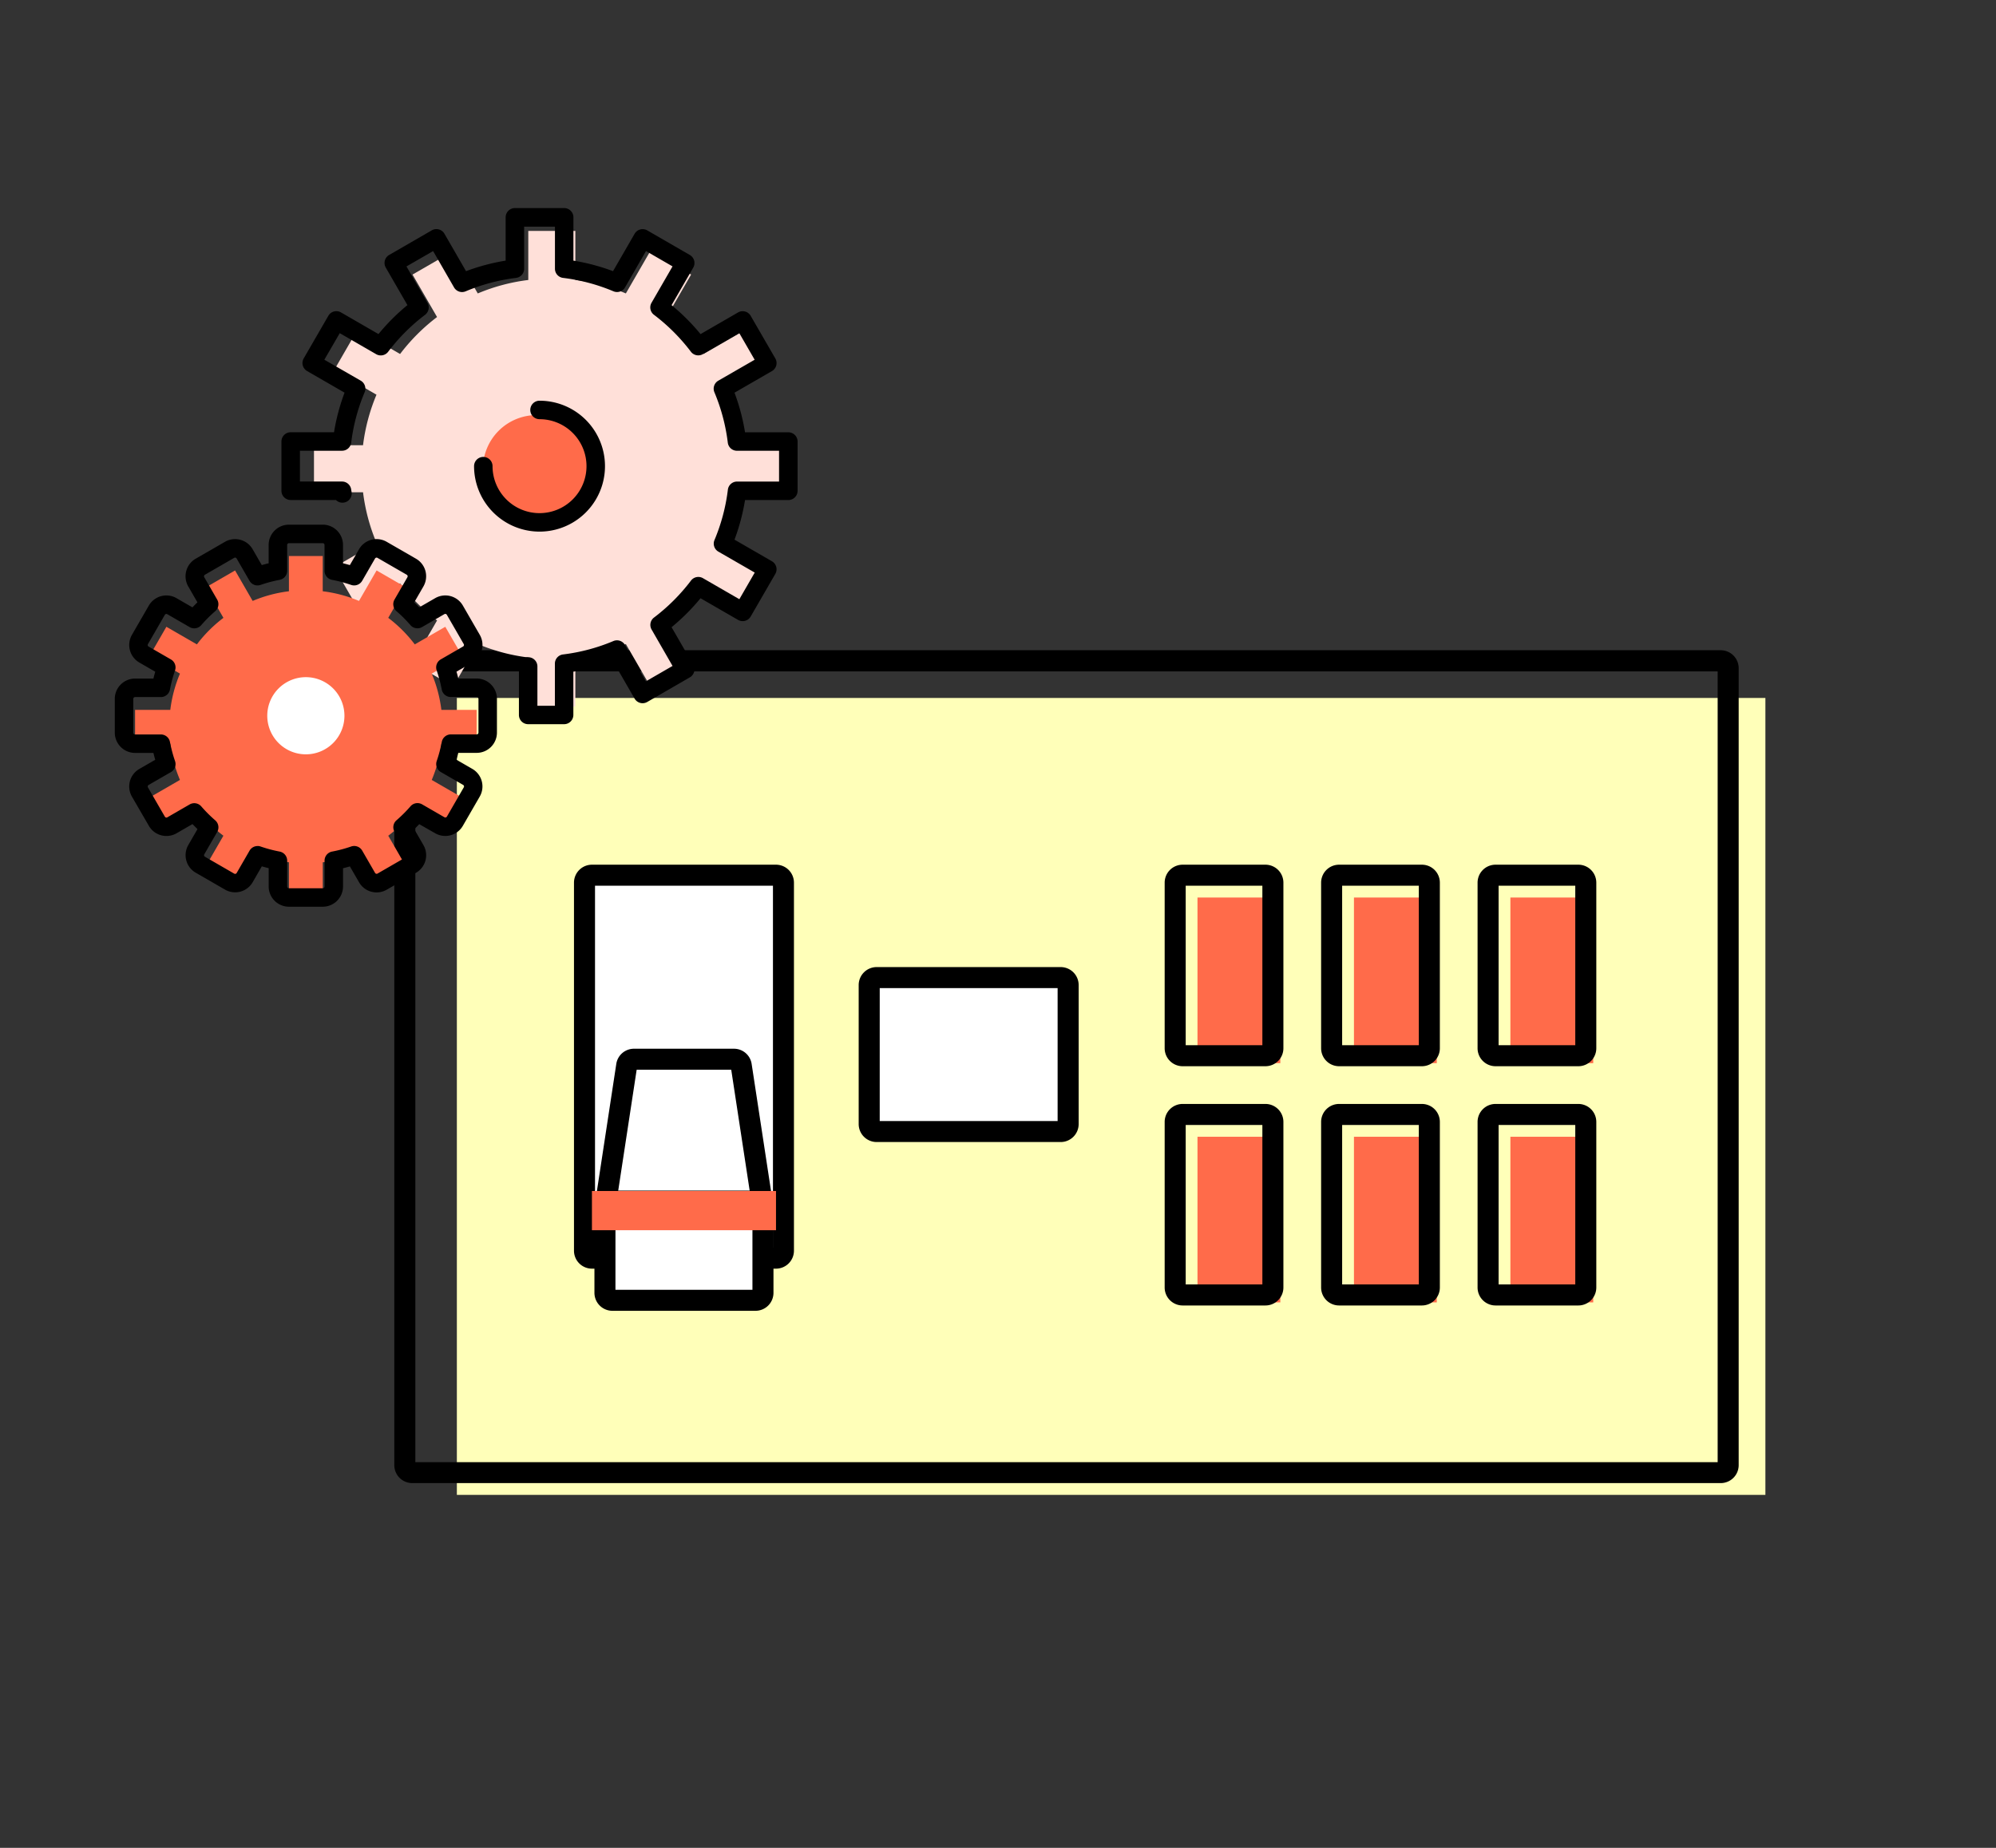 <svg xmlns="http://www.w3.org/2000/svg" xmlns:xlink="http://www.w3.org/1999/xlink" width="162" height="150" viewBox="0 0 162 150"><rect x="0" y="0" width="162" height="150" fill="#333333" stroke="none"/><defs><clipPath id="a"><rect width="162" height="150" transform="translate(470 3709)" fill="none" stroke="#707070" stroke-width="1"/></clipPath></defs><g transform="translate(-470 -3709)" clip-path="url(#a)"><g transform="translate(28.973 -126.761)"><rect width="106.204" height="64.69" transform="translate(478.107 3892.418)" fill="#ffffb9"/><path d="M207.032,295.6h-106.2v-64.69h106.2Zm0-65.9h-106.2a1.208,1.208,0,0,0-1.207,1.207V295.6a1.208,1.208,0,0,0,1.207,1.207h106.2a1.208,1.208,0,0,0,1.207-1.207v-64.69a1.208,1.208,0,0,0-1.207-1.207" transform="translate(373.659 3659.091)"/><path d="M207.032,297.061h-106.2A1.459,1.459,0,0,1,99.37,295.6v-64.69a1.459,1.459,0,0,1,1.457-1.457h106.2a1.459,1.459,0,0,1,1.457,1.457V295.6A1.459,1.459,0,0,1,207.032,297.061Zm-106.2-67.1a.958.958,0,0,0-.957.957V295.6a.958.958,0,0,0,.957.957h106.2a.958.958,0,0,0,.957-.957v-64.69a.958.958,0,0,0-.957-.957Zm106.2,65.9h-106.2a.25.25,0,0,1-.25-.25v-64.69a.25.25,0,0,1,.25-.25h106.2a.25.25,0,0,1,.25.25V295.6A.25.25,0,0,1,207.032,295.854Zm-105.954-.5h105.7v-64.19h-105.7Z" transform="translate(373.659 3659.091)"/><rect width="16.146" height="31.086" rx="0.5" transform="translate(488.467 3906.806)" fill="#fff"/><path d="M127.847,275.21H112.908V245.332h14.939Zm0-31.085H112.908a1.208,1.208,0,0,0-1.207,1.207V275.21a1.207,1.207,0,0,0,1.207,1.207h14.939a1.207,1.207,0,0,0,1.207-1.207V245.332a1.208,1.208,0,0,0-1.207-1.207" transform="translate(376.162 3662.078)"/><path d="M127.847,276.667H112.908a1.459,1.459,0,0,1-1.457-1.457V245.332a1.459,1.459,0,0,1,1.457-1.457h14.939a1.459,1.459,0,0,1,1.457,1.457V275.21A1.459,1.459,0,0,1,127.847,276.667Zm-14.939-32.292a.958.958,0,0,0-.957.957V275.21a.958.958,0,0,0,.957.957h14.939a.958.958,0,0,0,.957-.957V245.332a.958.958,0,0,0-.957-.957Zm14.939,31.085H112.908a.25.25,0,0,1-.25-.25V245.332a.25.25,0,0,1,.25-.25h14.939a.25.25,0,0,1,.25.25V275.21A.25.25,0,0,1,127.847,275.46Zm-14.689-.5H127.6V245.582H113.158Z" transform="translate(376.162 3662.078)"/><rect width="6.723" height="13.445" transform="translate(538.218 3908.618)" fill="#ff6b4a"/><rect width="6.723" height="13.445" transform="translate(550.917 3908.618)" fill="#ff6b4a"/><rect width="6.723" height="13.445" transform="translate(563.614 3908.618)" fill="#ff6b4a"/><rect width="6.723" height="13.445" transform="translate(538.218 3928.038)" fill="#ff6b4a"/><rect width="6.723" height="13.445" transform="translate(550.917 3928.038)" fill="#ff6b4a"/><rect width="6.723" height="13.445" transform="translate(563.614 3928.038)" fill="#ff6b4a"/><path d="M159.343,258.777H152.62V245.332h6.723Zm0-14.652H152.62a1.208,1.208,0,0,0-1.207,1.207v13.445a1.208,1.208,0,0,0,1.207,1.207h6.723a1.208,1.208,0,0,0,1.207-1.207V245.332a1.208,1.208,0,0,0-1.207-1.207" transform="translate(384.391 3662.078)"/><path d="M159.343,260.234H152.62a1.459,1.459,0,0,1-1.457-1.457V245.332a1.459,1.459,0,0,1,1.457-1.457h6.723a1.459,1.459,0,0,1,1.457,1.457v13.445A1.459,1.459,0,0,1,159.343,260.234Zm-6.723-15.859a.958.958,0,0,0-.957.957v13.445a.958.958,0,0,0,.957.957h6.723a.958.958,0,0,0,.957-.957V245.332a.958.958,0,0,0-.957-.957Zm6.723,14.652H152.62a.25.25,0,0,1-.25-.25V245.332a.25.25,0,0,1,.25-.25h6.723a.25.25,0,0,1,.25.25v13.445A.25.25,0,0,1,159.343,259.027Zm-6.473-.5h6.223V245.582H152.87Z" transform="translate(384.391 3662.078)"/><path d="M169.862,258.777h-6.723V245.332h6.723Zm0-14.652h-6.723a1.208,1.208,0,0,0-1.207,1.207v13.445a1.208,1.208,0,0,0,1.207,1.207h6.723a1.208,1.208,0,0,0,1.207-1.207V245.332a1.208,1.208,0,0,0-1.207-1.207" transform="translate(386.57 3662.078)"/><path d="M169.862,260.234h-6.723a1.459,1.459,0,0,1-1.457-1.457V245.332a1.459,1.459,0,0,1,1.457-1.457h6.723a1.459,1.459,0,0,1,1.457,1.457v13.445A1.459,1.459,0,0,1,169.862,260.234Zm-6.723-15.859a.958.958,0,0,0-.957.957v13.445a.958.958,0,0,0,.957.957h6.723a.958.958,0,0,0,.957-.957V245.332a.958.958,0,0,0-.957-.957Zm6.723,14.652h-6.723a.25.25,0,0,1-.25-.25V245.332a.25.25,0,0,1,.25-.25h6.723a.25.25,0,0,1,.25.25v13.445A.25.25,0,0,1,169.862,259.027Zm-6.473-.5h6.223V245.582h-6.223Z" transform="translate(386.57 3662.078)"/><path d="M180.38,258.777h-6.723V245.332h6.723Zm0-14.652h-6.723a1.208,1.208,0,0,0-1.207,1.207v13.445a1.208,1.208,0,0,0,1.207,1.207h6.723a1.208,1.208,0,0,0,1.207-1.207V245.332a1.208,1.208,0,0,0-1.207-1.207" transform="translate(388.75 3662.078)"/><path d="M180.38,260.234h-6.723a1.459,1.459,0,0,1-1.457-1.457V245.332a1.459,1.459,0,0,1,1.457-1.457h6.723a1.459,1.459,0,0,1,1.457,1.457v13.445A1.459,1.459,0,0,1,180.38,260.234Zm-6.723-15.859a.958.958,0,0,0-.957.957v13.445a.958.958,0,0,0,.957.957h6.723a.958.958,0,0,0,.957-.957V245.332a.958.958,0,0,0-.957-.957Zm6.723,14.652h-6.723a.25.25,0,0,1-.25-.25V245.332a.25.25,0,0,1,.25-.25h6.723a.25.25,0,0,1,.25.25v13.445A.25.25,0,0,1,180.38,259.027Zm-6.473-.5h6.223V245.582h-6.223Z" transform="translate(388.75 3662.078)"/><path d="M159.343,274.864H152.62V261.419h6.723Zm0-14.652H152.62a1.208,1.208,0,0,0-1.207,1.207v13.445a1.207,1.207,0,0,0,1.207,1.207h6.723a1.207,1.207,0,0,0,1.207-1.207V261.419a1.208,1.208,0,0,0-1.207-1.207" transform="translate(384.391 3665.412)"/><path d="M159.343,276.321H152.62a1.459,1.459,0,0,1-1.457-1.457V261.419a1.459,1.459,0,0,1,1.457-1.457h6.723a1.459,1.459,0,0,1,1.457,1.457v13.445A1.459,1.459,0,0,1,159.343,276.321Zm-6.723-15.859a.958.958,0,0,0-.957.957v13.445a.958.958,0,0,0,.957.957h6.723a.958.958,0,0,0,.957-.957V261.419a.958.958,0,0,0-.957-.957Zm6.723,14.652H152.62a.25.25,0,0,1-.25-.25V261.419a.25.25,0,0,1,.25-.25h6.723a.25.25,0,0,1,.25.25v13.445A.25.25,0,0,1,159.343,275.114Zm-6.473-.5h6.223V261.669H152.87Z" transform="translate(384.391 3665.412)"/><path d="M169.862,274.864h-6.723V261.419h6.723Zm0-14.652h-6.723a1.208,1.208,0,0,0-1.207,1.207v13.445a1.207,1.207,0,0,0,1.207,1.207h6.723a1.207,1.207,0,0,0,1.207-1.207V261.419a1.208,1.208,0,0,0-1.207-1.207" transform="translate(386.57 3665.412)"/><path d="M169.862,276.321h-6.723a1.459,1.459,0,0,1-1.457-1.457V261.419a1.459,1.459,0,0,1,1.457-1.457h6.723a1.459,1.459,0,0,1,1.457,1.457v13.445A1.459,1.459,0,0,1,169.862,276.321Zm-6.723-15.859a.958.958,0,0,0-.957.957v13.445a.958.958,0,0,0,.957.957h6.723a.958.958,0,0,0,.957-.957V261.419a.958.958,0,0,0-.957-.957Zm6.723,14.652h-6.723a.25.25,0,0,1-.25-.25V261.419a.25.25,0,0,1,.25-.25h6.723a.25.25,0,0,1,.25.25v13.445A.25.25,0,0,1,169.862,275.114Zm-6.473-.5h6.223V261.669h-6.223Z" transform="translate(386.57 3665.412)"/><path d="M180.38,274.864h-6.723V261.419h6.723Zm0-14.652h-6.723a1.208,1.208,0,0,0-1.207,1.207v13.445a1.207,1.207,0,0,0,1.207,1.207h6.723a1.207,1.207,0,0,0,1.207-1.207V261.419a1.208,1.208,0,0,0-1.207-1.207" transform="translate(388.75 3665.412)"/><path d="M180.38,276.321h-6.723a1.459,1.459,0,0,1-1.457-1.457V261.419a1.459,1.459,0,0,1,1.457-1.457h6.723a1.459,1.459,0,0,1,1.457,1.457v13.445A1.459,1.459,0,0,1,180.38,276.321Zm-6.723-15.859a.958.958,0,0,0-.957.957v13.445a.958.958,0,0,0,.957.957h6.723a.958.958,0,0,0,.957-.957V261.419a.958.958,0,0,0-.957-.957Zm6.723,14.652h-6.723a.25.25,0,0,1-.25-.25V261.419a.25.25,0,0,1,.25-.25h6.723a.25.25,0,0,1,.25.25v13.445A.25.25,0,0,1,180.38,275.114Zm-6.473-.5h6.223V261.669h-6.223Z" transform="translate(388.75 3665.412)"/><rect width="16.145" height="12.495" rx="0.5" transform="translate(511.575 3915.117)" fill="#fff"/><path d="M146.988,263.5H132.049V252.216h14.939Zm0-12.495H132.049a1.208,1.208,0,0,0-1.207,1.207V263.5a1.207,1.207,0,0,0,1.207,1.207h14.939A1.207,1.207,0,0,0,148.2,263.5V252.216a1.208,1.208,0,0,0-1.207-1.207" transform="translate(380.128 3663.505)"/><path d="M146.988,264.961H132.049a1.459,1.459,0,0,1-1.457-1.457V252.216a1.459,1.459,0,0,1,1.457-1.457h14.939a1.459,1.459,0,0,1,1.457,1.457V263.5A1.459,1.459,0,0,1,146.988,264.961Zm-14.939-13.7a.958.958,0,0,0-.957.957V263.5a.958.958,0,0,0,.957.957h14.939a.958.958,0,0,0,.957-.957V252.216a.958.958,0,0,0-.957-.957Zm14.939,12.495H132.049a.25.25,0,0,1-.25-.25V252.216a.25.25,0,0,1,.25-.25h14.939a.25.25,0,0,1,.25.25V263.5A.25.25,0,0,1,146.988,263.754Zm-14.689-.5h14.439V252.466H132.3Z" transform="translate(380.128 3663.505)"/><rect width="12.827" height="8.051" rx="0.5" transform="translate(490.127 3933.262)" fill="#fff"/><path d="M125.9,274.09H114.283v-6.842H125.9Zm0-8.05H114.283a1.208,1.208,0,0,0-1.207,1.207v6.842a1.207,1.207,0,0,0,1.207,1.207H125.9a1.207,1.207,0,0,0,1.207-1.207v-6.842a1.208,1.208,0,0,0-1.207-1.207" transform="translate(376.447 3666.619)"/><path d="M125.9,275.547H114.283a1.459,1.459,0,0,1-1.457-1.457v-6.842a1.459,1.459,0,0,1,1.457-1.457H125.9a1.459,1.459,0,0,1,1.457,1.457v6.842A1.459,1.459,0,0,1,125.9,275.547Zm-11.619-9.257a.958.958,0,0,0-.957.957v6.842a.958.958,0,0,0,.957.957H125.9a.958.958,0,0,0,.957-.957v-6.842a.958.958,0,0,0-.957-.957Zm11.619,8.05H114.283a.25.25,0,0,1-.25-.25v-6.842a.25.25,0,0,1,.25-.25H125.9a.25.25,0,0,1,.25.25v6.842A.25.25,0,0,1,125.9,274.34Zm-11.369-.5h11.119V267.5H114.533Z" transform="translate(376.447 3666.619)"/><path d="M124.146,257.707l1.757,11.518H114.283l1.758-11.518Zm0-1.207h-8.105a1.208,1.208,0,0,0-1.194,1.025l-1.756,11.518a1.208,1.208,0,0,0,1.193,1.389H125.9a1.208,1.208,0,0,0,1.194-1.389l-1.756-11.518a1.208,1.208,0,0,0-1.194-1.025" transform="translate(376.447 3664.642)"/><path d="M125.9,270.682H114.283a1.458,1.458,0,0,1-1.44-1.677l1.756-11.518a1.45,1.45,0,0,1,1.441-1.237h8.105a1.45,1.45,0,0,1,1.441,1.237l1.757,11.518a1.458,1.458,0,0,1-1.441,1.677Zm-9.862-13.932a.953.953,0,0,0-.947.813l-1.756,11.518a.958.958,0,0,0,.946,1.1H125.9a.958.958,0,0,0,.947-1.1l-1.757-11.518a.953.953,0,0,0-.947-.813Zm9.862,12.725H114.283a.25.25,0,0,1-.247-.288l1.758-11.518a.25.25,0,0,1,.247-.212h8.105a.25.25,0,0,1,.247.212l1.757,11.518a.25.25,0,0,1-.247.288Zm-11.328-.5h11.037l-1.68-11.018h-7.676Z" transform="translate(376.447 3664.642)"/><rect width="14.939" height="3.183" transform="translate(489.07 3932.441)" fill="#ff6b4a"/><g transform="translate(451.094 3853.408)"><g transform="translate(13.526 0)"><path d="M71.057,227.955v-3.82h3.982a15.4,15.4,0,0,1,1.092-4.1l-3.442-1.987,1.91-3.308,3.447,1.99a15.555,15.555,0,0,1,3-3l-1.99-3.447,3.308-1.91,1.987,3.442a15.365,15.365,0,0,1,4.1-1.092V206.74h3.819v3.982a15.35,15.35,0,0,1,4.1,1.092l1.988-3.442,3.308,1.91-1.99,3.447a15.524,15.524,0,0,1,3,3l3.448-1.99,1.91,3.308-3.443,1.987a15.335,15.335,0,0,1,1.092,4.1h3.983v3.82h-3.983a15.326,15.326,0,0,1-1.092,4.1l3.443,1.988-1.91,3.308-3.448-1.991a15.475,15.475,0,0,1-3,3l1.99,3.448-3.308,1.91-1.988-3.443a15.325,15.325,0,0,1-4.1,1.092v3.983H88.453v-3.983a15.331,15.331,0,0,1-4.1-1.092l-1.987,3.443-3.308-1.91,1.99-3.448a15.53,15.53,0,0,1-3-3L74.6,237.352l-1.91-3.308,3.442-1.988a15.393,15.393,0,0,1-1.092-4.1Z" transform="translate(-69.167 -205.642)" fill="#ffe0d9"/><path d="M87.486,228.022a4.355,4.355,0,1,0,4.354-4.354,4.354,4.354,0,0,0-4.354,4.354" transform="translate(-71.883 -207.619)" fill="#ff6b4a"/><path d="M92.082,233.077a5.319,5.319,0,0,1-5.313-5.313.75.75,0,0,1,1.5,0,3.813,3.813,0,1,0,3.813-3.813.75.75,0,0,1,0-1.5,5.313,5.313,0,1,1,0,10.626Z" transform="translate(-71.886 -207.57)"/><path d="M92.256,246.886H89.337a.75.75,0,0,1-.75-.75V242.2a.75.75,0,1,1,1.5,0v3.19h1.419V241.97a.75.75,0,0,1,.658-.744,15.293,15.293,0,0,0,4.089-1.088.75.75,0,0,1,.942.316l1.7,2.952,2.161-1.248L99.354,239.2a.75.75,0,0,1,.2-.973,15.508,15.508,0,0,0,2.995-2.994.75.75,0,0,1,.973-.2l2.956,1.707,1.248-2.161-2.951-1.7a.75.75,0,0,1-.316-.941,15.32,15.32,0,0,0,1.087-4.089.75.75,0,0,1,.744-.658H109.7v-2.5h-3.416a.75.75,0,0,1-.744-.658,15.325,15.325,0,0,0-1.087-4.09.75.75,0,0,1,.316-.941l2.951-1.7-1.248-2.161-2.956,1.707a.75.75,0,0,1-.973-.2,15.507,15.507,0,0,0-2.995-2.994.75.75,0,0,1-.2-.973l1.707-2.957L98.9,208.478l-1.7,2.952a.75.75,0,0,1-.942.316,15.293,15.293,0,0,0-4.089-1.088.75.75,0,0,1-.658-.744V206.5h-2.5v3.416a.75.75,0,0,1-.658.744,15.289,15.289,0,0,0-4.089,1.088.75.75,0,0,1-.942-.316l-1.7-2.952-2.162,1.248,1.707,2.957a.75.75,0,0,1-.2.973,15.487,15.487,0,0,0-2.992,2.994.75.75,0,0,1-.973.2l-2.957-1.707L72.795,217.3l2.953,1.7a.75.75,0,0,1,.316.942,15.3,15.3,0,0,0-1.089,4.089.75.75,0,0,1-.744.658H70.813v2.5H74.23a.75.75,0,0,1,.744.659c0,.023.008.053.014.088s.013.073.018.11a.75.75,0,0,1-1.269.643H70.063a.75.75,0,0,1-.75-.75v-4a.75.75,0,0,1,.75-.75H73.58a16.8,16.8,0,0,1,.855-3.215l-3.04-1.755a.75.75,0,0,1-.275-1.025l2-3.46a.75.75,0,0,1,1.024-.274l3.044,1.758a16.987,16.987,0,0,1,2.35-2.351l-1.758-3.045a.75.75,0,0,1,.275-1.025l3.461-2a.75.75,0,0,1,1.024.275l1.755,3.04a16.787,16.787,0,0,1,3.215-.855v-3.516a.75.75,0,0,1,.75-.75h4a.75.75,0,0,1,.75.75v3.516a16.793,16.793,0,0,1,3.215.855l1.755-3.04A.75.75,0,0,1,99,206.8l3.46,2a.75.75,0,0,1,.274,1.025l-1.758,3.044a17,17,0,0,1,2.352,2.352l3.044-1.758a.75.75,0,0,1,1.025.274l2,3.46a.75.75,0,0,1-.274,1.025l-3.039,1.755a16.824,16.824,0,0,1,.854,3.215h3.516a.75.75,0,0,1,.75.75v4a.75.75,0,0,1-.75.75h-3.516a16.821,16.821,0,0,1-.854,3.215l3.039,1.755a.75.75,0,0,1,.274,1.024l-2,3.46a.75.75,0,0,1-1.025.274l-3.044-1.758a17.009,17.009,0,0,1-2.352,2.352l1.758,3.044a.75.75,0,0,1-.274,1.025l-3.46,2a.75.75,0,0,1-1.025-.275l-1.755-3.04a16.794,16.794,0,0,1-3.215.855v3.517A.75.75,0,0,1,92.256,246.886Z" transform="translate(-70.063 -205.747)"/></g><g transform="translate(0 25.698)"><path d="M55.959,251.674v-2.743h2.859a11.017,11.017,0,0,1,.784-2.944L57.13,244.56l1.371-2.375,2.475,1.429a11.152,11.152,0,0,1,2.154-2.154L61.7,238.985l2.375-1.372,1.427,2.473a10.974,10.974,0,0,1,2.944-.784v-2.86h2.743v2.86a10.974,10.974,0,0,1,2.944.784l1.427-2.473,2.375,1.372-1.428,2.475a11.152,11.152,0,0,1,2.154,2.154l2.475-1.429,1.371,2.375-2.472,1.427a11.017,11.017,0,0,1,.784,2.944H83.68v2.743H80.821a11.024,11.024,0,0,1-.784,2.945l2.472,1.427-1.371,2.376-2.475-1.429a11.177,11.177,0,0,1-2.154,2.154l1.428,2.475-2.375,1.371-1.427-2.472a11.01,11.01,0,0,1-2.944.784v2.859H68.448V261.3a11.01,11.01,0,0,1-2.944-.784l-1.427,2.472L61.7,261.621l1.428-2.475a11.177,11.177,0,0,1-2.154-2.154L58.5,258.421l-1.371-2.376,2.472-1.427a11.024,11.024,0,0,1-.784-2.945Z" transform="translate(-55.063 -234.651)" fill="#ff6b4a"/><path d="M71.087,264.7H68.344a1.647,1.647,0,0,1-1.645-1.646V261.57q-.281-.068-.558-.148L65.4,262.71a1.645,1.645,0,0,1-2.247.6l-2.376-1.371a1.645,1.645,0,0,1-.6-2.25l.744-1.29q-.207-.2-.406-.407l-1.291.745a1.645,1.645,0,0,1-2.248-.6L55.6,255.764a1.661,1.661,0,0,1-.165-1.247,1.641,1.641,0,0,1,.766-1l1.29-.745q-.08-.277-.148-.557H55.855a1.647,1.647,0,0,1-1.646-1.646v-2.743a1.647,1.647,0,0,1,1.646-1.646h1.489q.068-.28.148-.557l-1.289-.744a1.641,1.641,0,0,1-.767-1,1.662,1.662,0,0,1,.164-1.249l1.372-2.376a1.645,1.645,0,0,1,2.247-.6l1.291.745q.2-.208.406-.407l-.745-1.291a1.65,1.65,0,0,1-.164-1.249,1.631,1.631,0,0,1,.766-1l2.375-1.371a1.645,1.645,0,0,1,2.248.6l.743,1.288q.277-.08.558-.148v-1.489a1.647,1.647,0,0,1,1.645-1.646h2.743a1.647,1.647,0,0,1,1.646,1.646v1.489q.28.068.557.148l.744-1.288a1.645,1.645,0,0,1,2.249-.6l2.375,1.37a1.641,1.641,0,0,1,.767,1,1.661,1.661,0,0,1-.164,1.248l-.746,1.292q.208.2.407.407l1.291-.745a1.645,1.645,0,0,1,2.248.6l1.371,2.374a1.645,1.645,0,0,1-.6,2.248l-1.288.744q.08.276.148.557h1.489a1.647,1.647,0,0,1,1.646,1.646v2.743a1.647,1.647,0,0,1-1.646,1.646H82.087q-.068.28-.148.557l1.288.744a1.645,1.645,0,0,1,.6,2.249l-1.37,2.373a1.645,1.645,0,0,1-2.249.6L78.92,258q-.2.208-.407.407l.746,1.291a1.645,1.645,0,0,1-.6,2.247l-2.378,1.372a1.645,1.645,0,0,1-2.248-.6l-.743-1.288q-.276.08-.557.148v1.489A1.647,1.647,0,0,1,71.087,264.7Zm-5.293-4.93a.749.749,0,0,1,.245.041,11.114,11.114,0,0,0,1.551.413.75.75,0,0,1,.61.737v2.094a.145.145,0,0,0,.145.146h2.743a.146.146,0,0,0,.146-.146v-2.094a.75.75,0,0,1,.61-.737,11.112,11.112,0,0,0,1.55-.413.75.75,0,0,1,.895.334l1.045,1.811a.146.146,0,0,0,.127.073.137.137,0,0,0,.071-.019l2.377-1.372a.145.145,0,0,0,.053-.2l-1.047-1.814a.75.75,0,0,1,.159-.942,11.258,11.258,0,0,0,1.135-1.134.75.75,0,0,1,.942-.158l1.813,1.047a.139.139,0,0,0,.072.02.146.146,0,0,0,.127-.072l1.371-2.375a.143.143,0,0,0,.015-.109.147.147,0,0,0-.068-.089l-1.81-1.045a.75.75,0,0,1-.334-.894,11.233,11.233,0,0,0,.412-1.551.75.75,0,0,1,.737-.61h2.094a.146.146,0,0,0,.146-.146v-2.743a.146.146,0,0,0-.146-.146H81.482a.75.75,0,0,1-.737-.61,11.23,11.23,0,0,0-.412-1.551.75.75,0,0,1,.334-.894l1.81-1.045a.147.147,0,0,0,.068-.089.142.142,0,0,0-.014-.108l-1.372-2.377a.146.146,0,0,0-.127-.073.137.137,0,0,0-.071.019L79.147,242a.75.75,0,0,1-.942-.158,11.257,11.257,0,0,0-1.135-1.134.75.75,0,0,1-.159-.942l1.048-1.814a.146.146,0,0,0-.055-.2l-2.374-1.37a.141.141,0,0,0-.072-.02.146.146,0,0,0-.127.072l-1.045,1.81a.75.75,0,0,1-.894.334,11.234,11.234,0,0,0-1.551-.412.75.75,0,0,1-.61-.737v-2.094a.146.146,0,0,0-.146-.146H68.344a.145.145,0,0,0-.145.146v2.094a.75.75,0,0,1-.61.737,11.24,11.24,0,0,0-1.552.412.75.75,0,0,1-.894-.334l-1.045-1.81a.146.146,0,0,0-.127-.073.14.14,0,0,0-.073.02l-2.374,1.371a.146.146,0,0,0-.054.2l1.048,1.816a.75.75,0,0,1-.159.942,11.253,11.253,0,0,0-1.134,1.134.75.75,0,0,1-.942.158l-1.813-1.047a.145.145,0,0,0-.2.053L56.9,243.383a.145.145,0,0,0,.055.2l1.809,1.044a.75.75,0,0,1,.334.894,11.233,11.233,0,0,0-.413,1.551.75.75,0,0,1-.737.61H55.855a.146.146,0,0,0-.146.146v2.743a.146.146,0,0,0,.146.146h2.094a.75.75,0,0,1,.737.61,11.236,11.236,0,0,0,.413,1.551.75.75,0,0,1-.334.894l-1.811,1.045a.145.145,0,0,0-.053.2l1.372,2.374a.146.146,0,0,0,.127.073.144.144,0,0,0,.072-.02l1.813-1.047a.75.75,0,0,1,.942.158,11.251,11.251,0,0,0,1.134,1.134.75.75,0,0,1,.159.942l-1.047,1.814a.143.143,0,0,0-.015.11.147.147,0,0,0,.069.089l2.374,1.371a.143.143,0,0,0,.072.02.146.146,0,0,0,.127-.072l1.045-1.811A.75.75,0,0,1,65.793,259.774Z" transform="translate(-54.959 -234.442)"/><path d="M67.94,250.554a3.132,3.132,0,1,0,3.132-3.132,3.131,3.131,0,0,0-3.132,3.132" transform="translate(-56.315 -235.798)" fill="#fff"/></g></g></g></g></svg>